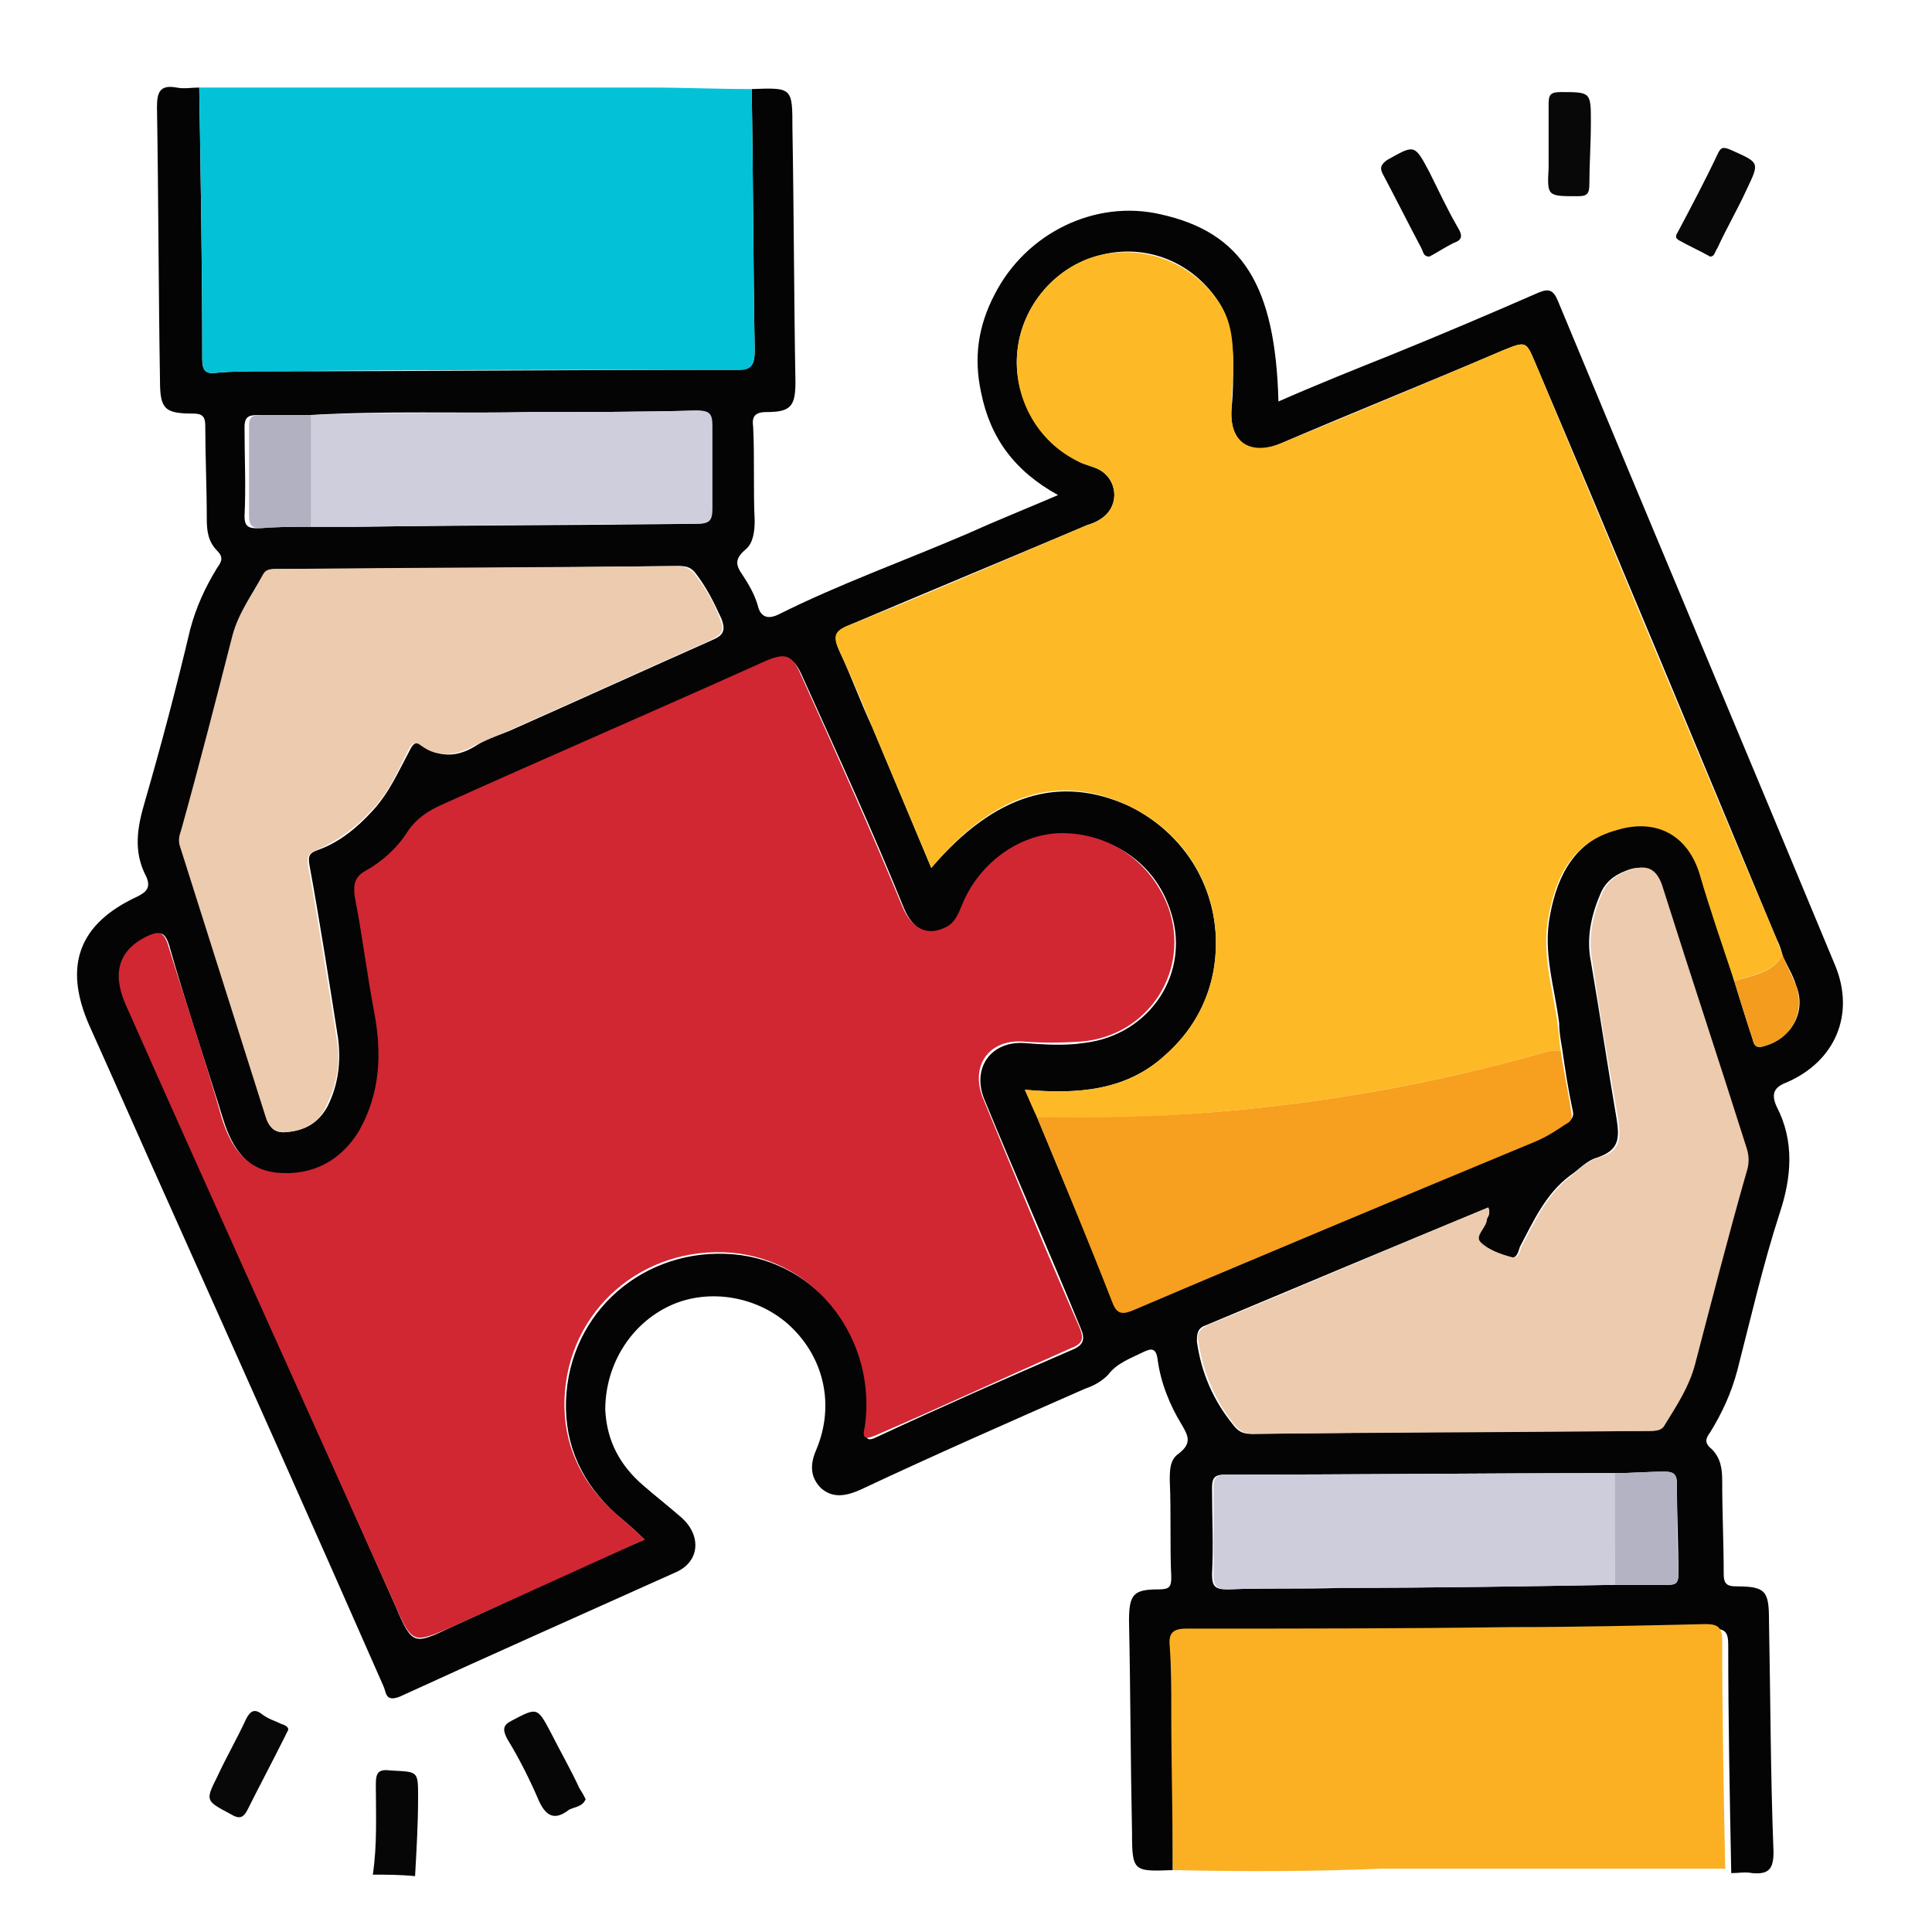 <?xml version="1.0" encoding="UTF-8"?> <svg xmlns="http://www.w3.org/2000/svg" xmlns:xlink="http://www.w3.org/1999/xlink" version="1.1" id="Layer_1" x="0px" y="0px" viewBox="0 0 128 128" style="enable-background:new 0 0 128 128;" xml:space="preserve"> <style type="text/css"> .st0{fill:#060606;} .st1{fill:#040404;} .st2{fill:#03C2D7;} .st3{fill:#FBB023;} .st4{fill:#080808;} .st5{fill:#D02732;} .st6{fill:#FDBA26;} .st7{fill:#EDCBAF;} .st8{fill:#ECCBAF;} .st9{fill:#F79F1E;} .st10{fill:#CECDDC;} .st11{fill:#CFCEDD;} .st12{fill:#B1B1C1;} .st13{fill:#B3B3C4;} .st14{fill:#F39C1E;} </style> <path class="st0" d="M24.7,124.2c0.3-2,0.2-4,0.2-6c0-0.8,0.2-1,1-0.9c1.8,0.1,1.8,0,1.8,1.8c0,1.7-0.1,3.4-0.2,5.2 C26.5,124.2,25.6,124.2,24.7,124.2z"></path> <path class="st1" d="M77.7,123.9c-2.6,0.1-2.7,0.1-2.7-2.5c-0.1-4.7-0.1-9.3-0.2-14c0-1.8,0.3-2.1,2-2.1c0.7,0,0.8-0.2,0.8-0.8 c-0.1-2.1,0-4.2-0.1-6.4c0-0.7,0-1.4,0.6-1.8c0.9-0.7,0.6-1.2,0.2-1.9c-0.8-1.3-1.4-2.8-1.6-4.3c-0.1-0.8-0.4-0.8-1-0.5 c-0.8,0.4-1.7,0.7-2.3,1.5c-0.4,0.4-0.9,0.7-1.5,0.9c-5,2.2-10,4.4-14.9,6.7c-0.9,0.4-1.8,0.6-2.6-0.1c-0.8-0.8-0.7-1.7-0.3-2.6 c1.2-2.9,0.5-6-1.7-8.1c-2.1-2-5.4-2.6-8-1.4c-2.6,1.2-4.3,3.9-4.3,6.9c0.1,2.1,1,3.7,2.5,5c0.8,0.7,1.7,1.4,2.5,2.1 c1.4,1.2,1.3,3-0.4,3.7c-6,2.7-12.1,5.4-18.2,8.2c-1,0.4-0.9-0.3-1.1-0.7C20.7,101,16,90.5,11.3,80c-1.8-4-3.6-8.1-5.4-12.1 c-1.7-3.9-0.7-6.7,3.2-8.5c0.6-0.3,0.9-0.6,0.6-1.3c-0.9-1.7-0.6-3.3-0.1-5c1.1-3.8,2.1-7.6,3-11.4c0.4-1.5,1-2.8,1.8-4.1 c0.3-0.4,0.4-0.7,0-1.1c-0.6-0.6-0.7-1.3-0.7-2.1c0-2.1-0.1-4.2-0.1-6.2c0-0.6-0.2-0.8-0.8-0.8c-1.9,0-2.2-0.3-2.2-2.2 c-0.1-6-0.1-12.1-0.2-18.1c0-1,0.2-1.5,1.3-1.3c0.5,0.1,1,0,1.5,0c0.1,6,0.2,12,0.2,18c0,0.7,0.2,1,0.9,0.9c1.1-0.1,2.2-0.1,3.3-0.1 c10.4,0,20.7-0.1,31.1-0.1c1.1,0,1.3-0.3,1.3-1.3c-0.1-5.8-0.1-11.6-0.2-17.3c2.7-0.1,2.7-0.1,2.7,2.6c0.1,5.6,0.1,11.2,0.2,16.8 c0,1.6-0.3,2-1.9,2c-0.8,0-1,0.3-0.9,1c0.1,2.1,0,4.2,0.1,6.2c0,0.7-0.1,1.5-0.6,1.9c-0.7,0.6-0.7,1-0.2,1.7c0.4,0.6,0.8,1.3,1,2 c0.2,0.9,0.8,0.9,1.4,0.6c4-2,8.2-3.5,12.4-5.3c2-0.9,4-1.7,6.1-2.6C67.2,31.2,65.6,29,65,26c-0.5-2.3-0.2-4.4,0.9-6.5 c2.1-4.1,6.7-6.3,11-5.3c5.4,1.2,7.6,4.7,7.8,12.4c2.5-1.1,5-2.1,7.5-3.1c3.2-1.3,6.5-2.7,9.7-4.1c0.7-0.3,1-0.2,1.3,0.5 c6.1,14.7,12.3,29.4,18.4,44.1c1.3,3.2,0,6.3-3.2,7.7c-0.8,0.3-1.1,0.7-0.7,1.6c1.2,2.3,1,4.7,0.2,7.1c-1.1,3.4-1.9,6.9-2.8,10.4 c-0.4,1.5-1,2.8-1.8,4.1c-0.3,0.4-0.4,0.7,0.1,1.1c0.6,0.6,0.7,1.3,0.7,2.1c0,2.1,0.1,4.2,0.1,6.2c0,0.6,0.2,0.8,0.8,0.8 c2,0,2.2,0.3,2.2,2.3c0.1,5.1,0.1,10.2,0.3,15.3c0,1.1-0.3,1.5-1.4,1.4c-0.5-0.1-0.9,0-1.4,0c-0.1-5-0.2-10.1-0.2-15.1 c0-0.9-0.2-1.1-1.1-1.1c-4.3,0.1-8.6,0.2-12.9,0.2c-7.2,0-14.3,0.1-21.5,0.1c-0.9,0-1.2,0.3-1.1,1.2c0.1,1.4,0.1,2.8,0.1,4.3 C77.7,116.9,77.7,120.4,77.7,123.9z M20.5,34.9c1,0,2.1,0,3.1,0c7.5-0.1,15-0.1,22.5-0.2c0.8,0,1.1-0.2,1-1c-0.1-1.8-0.1-3.7,0-5.5 c0-0.7-0.2-1-1-1c-3.6,0.1-7.2,0.1-10.8,0.1c-4.9,0.1-9.8-0.1-14.8,0.2c-1.2,0-2.3,0-3.5,0c-0.6,0-0.8,0.2-0.8,0.8 c0,2,0.1,3.9,0,5.9c0,0.6,0.2,0.8,0.8,0.8C18.3,34.9,19.4,34.9,20.5,34.9z M107,105c1.2,0,2.3,0,3.5,0c0.5,0,0.7-0.1,0.7-0.7 c0-2-0.1-4-0.1-6c0-0.6-0.2-0.8-0.8-0.8c-1.1,0-2.2,0.1-3.3,0.1c-8.6,0-17.2,0.1-25.9,0.1c-0.7,0-0.8,0.3-0.8,0.9 c0,1.9,0.1,3.8,0,5.7c0,0.8,0.2,1,1,1c2.5-0.1,5,0,7.5-0.1C94.9,105.2,101,105.1,107,105z M114.9,65c0.4,1.3,0.8,2.6,1.2,3.8 c0.1,0.4,0.2,0.7,0.8,0.5c1.8-0.5,2.8-2.3,2.1-4c-0.2-0.7-0.6-1.3-0.9-2c-0.1-0.4-0.2-0.7-0.4-1.1c-5.3-12.7-10.6-25.5-16-38.2 c-0.6-1.4-0.6-1.4-2.1-0.8c-4.9,2.1-9.9,4.1-14.8,6.2c-2.1,0.9-3.4-0.2-3.2-2.4c0.1-1,0.1-1.9,0.1-2.9c0-1.4-0.2-2.8-0.9-4 c-1.7-2.7-4.8-4-7.9-3.2c-2.9,0.7-5.2,3.3-5.5,6.4c-0.3,3,1.4,5.9,4.1,7.3c0.4,0.2,0.9,0.3,1.3,0.5c1.3,0.7,1.4,2.5,0.1,3.3 c-0.3,0.2-0.6,0.3-0.9,0.4c-5.2,2.2-10.5,4.4-15.7,6.6c-1,0.4-1.1,0.8-0.7,1.7c0.8,1.7,1.4,3.4,2.2,5.1c1.3,3.1,2.6,6.2,3.9,9.3 c4.2-4.9,8.5-6.2,13.1-4.1c4.1,2,6.4,6.3,5.6,10.9c-0.4,2.2-1.5,4.1-3.2,5.6c-2.6,2.4-5.9,2.6-9.3,2.3c0.3,0.7,0.6,1.2,0.8,1.8 c1.7,4.1,3.4,8.2,5.1,12.2c0.3,0.8,0.7,0.8,1.4,0.5c8.9-3.7,17.8-7.5,26.7-11.2c0.7-0.3,1.3-0.7,1.9-1.1c0.3-0.2,0.5-0.4,0.4-0.8 c-0.3-1.4-0.5-2.7-0.7-4.1c-0.1-0.6-0.2-1.1-0.2-1.7c-0.3-2.4-1.1-4.7-0.6-7.2c0.5-2.7,1.7-4.9,4.5-5.7c2.6-0.8,4.7,0.3,5.5,2.9 C113.4,60.3,114.2,62.6,114.9,65z M42.7,102c-0.7-0.7-1.3-1.2-1.9-1.7c-2.2-2-3.4-4.5-3.3-7.5c0.2-5.9,5.2-10.2,11.1-9.7 c5.6,0.5,9.6,5.7,8.8,11.5c-0.1,0.8,0.1,0.9,0.7,0.6c4.3-2,8.6-3.9,13-5.8c0.7-0.3,0.8-0.7,0.5-1.4c-2.1-5.1-4.3-10.1-6.4-15.2 c-0.8-2,0.4-3.8,2.6-3.7c1.3,0.1,2.7,0.2,4,0c4.4-0.5,7.2-4.7,5.7-8.9c-1-2.9-3.6-4.8-6.8-4.9c-2.9-0.1-5.7,1.8-6.8,4.6 c-0.3,0.7-0.5,1.4-1.3,1.7c-1.1,0.5-2.1,0-2.7-1.4c-2.1-5.2-4.4-10.2-6.7-15.3c-0.6-1.4-1.1-1.6-2.4-1c-7.1,3.2-14.3,6.4-21.4,9.5 c-0.9,0.4-1.7,0.9-2.3,1.8c-0.7,1-1.7,1.9-2.8,2.6c-0.7,0.4-0.9,0.9-0.7,1.7c0.4,2.6,0.8,5.2,1.3,7.7c0.5,2.7,0.5,5.4-1,7.8 c-1.2,2-3.1,3-5.4,2.8c-2.1-0.2-3.1-1.7-3.7-3.6c-1.2-3.9-2.5-7.7-3.6-11.6c-0.3-0.9-0.6-0.9-1.3-0.5c-1.9,0.9-2.4,2.4-1.5,4.5 c5.9,13.3,11.9,26.5,17.8,39.8c1.1,2.6,1.2,2.6,3.7,1.4C34.1,105.9,38.3,103.9,42.7,102z M98.6,80c-6.3,2.6-12.5,5.2-18.7,7.8 c-0.6,0.2-0.6,0.6-0.6,1.1c0.3,2.1,1.1,3.9,2.4,5.5c0.3,0.4,0.6,0.6,1.2,0.6c8.8-0.1,17.6-0.2,26.3-0.2c0.4,0,0.7,0,1-0.4 c0.8-1.3,1.6-2.5,2-4c1.1-4.2,2.2-8.5,3.4-12.7c0.2-0.6,0.1-1.1,0-1.7c-1.8-5.7-3.7-11.4-5.5-17.1c-0.4-1.3-1.2-1.7-2.4-1.2 c-0.8,0.3-1.4,0.8-1.7,1.6c-0.6,1.4-0.9,2.9-0.6,4.4c0.6,3.5,1.1,6.9,1.7,10.4c0.2,1.3,0.2,2.1-1.3,2.6c-0.7,0.2-1.2,0.8-1.8,1.2 c-1.6,1.2-2.4,3-3.3,4.7c-0.1,0.3-0.2,0.8-0.6,0.7c-0.7-0.2-1.5-0.5-2.1-1c-0.4-0.4,0.3-0.9,0.4-1.4C98.5,80.7,98.8,80.5,98.6,80z M19,75c1.2-0.1,2.1-0.6,2.7-1.7c0.7-1.4,0.9-2.9,0.7-4.5c-0.6-3.8-1.2-7.7-1.9-11.5c-0.1-0.6,0-0.8,0.6-1c1.4-0.5,2.6-1.5,3.6-2.6 c1.1-1.2,1.7-2.6,2.4-3.9c0.2-0.4,0.4-0.8,0.9-0.4c1.3,0.9,2.5,0.7,3.7-0.1c0.7-0.4,1.4-0.6,2.1-0.9c4.5-2,8.9-4,13.4-6 c0.7-0.3,0.9-0.6,0.6-1.4c-0.5-1.1-1-2.1-1.7-3c-0.3-0.4-0.6-0.5-1.1-0.5c-8.9,0.1-17.7,0.2-26.6,0.2c-0.4,0-0.7,0-0.9,0.4 c-0.7,1.3-1.6,2.5-2,4c-1.1,4.3-2.3,8.6-3.4,12.9c-0.1,0.3-0.2,0.6-0.1,1c1.9,6,3.8,12,5.7,18C17.8,74.7,18.2,75.1,19,75z"></path> <path class="st2" d="M49.8,5.9c0.1,5.8,0.1,11.6,0.2,17.3c0,1-0.2,1.4-1.3,1.3c-10.4,0-20.7,0-31.1,0.1c-1.1,0-2.2,0-3.3,0.1 c-0.7,0.1-0.9-0.2-0.9-0.9c0-6-0.1-12-0.2-18c10,0,19.9,0,29.9,0C45.3,5.8,47.5,5.9,49.8,5.9z"></path> <path class="st3" d="M77.7,123.9c0-3.5-0.1-7-0.1-10.5c0-1.4,0-2.9-0.1-4.3c-0.1-0.9,0.2-1.2,1.1-1.2c7.2,0,14.3,0,21.5-0.1 c4.3,0,8.6-0.1,12.9-0.2c0.8,0,1.1,0.2,1.1,1.1c0,5,0.1,10.1,0.2,15.1c-7.6,0-15.2,0-22.7,0C87,124,82.4,124,77.7,123.9z"></path> <path class="st4" d="M102.6,9.5c0-0.9,0-1.8,0-2.6c0-0.6,0.1-0.8,0.8-0.8c2,0,2,0,2,2c0,1.4-0.1,2.8-0.1,4.1c0,0.7-0.2,0.8-0.8,0.8 c-2,0-2,0-1.9-1.9c0-0.5,0-1.1,0-1.6C102.5,9.5,102.6,9.5,102.6,9.5z"></path> <path class="st0" d="M94.7,17c-0.4,0-0.4-0.3-0.5-0.5c-0.9-1.7-1.7-3.3-2.6-5c-0.2-0.4-0.1-0.6,0.3-0.9c1.8-1,1.8-1.1,2.8,0.8 c0.6,1.2,1.2,2.5,1.9,3.7c0.3,0.5,0.3,0.8-0.3,1C95.7,16.4,95.1,16.8,94.7,17z"></path> <path class="st4" d="M113.3,17c-0.7-0.4-1.4-0.7-2.1-1.1c-0.3-0.2-0.1-0.4,0-0.6c0.9-1.7,1.8-3.4,2.6-5.1c0.2-0.4,0.3-0.5,0.8-0.3 c2,0.9,2,0.8,1.1,2.7c-0.6,1.3-1.3,2.5-1.9,3.8C113.6,16.7,113.6,17,113.3,17z"></path> <path class="st0" d="M38.8,119.2c-0.2,0.5-0.7,0.5-1.1,0.7c-0.9,0.7-1.5,0.5-2-0.6c-0.6-1.4-1.3-2.8-2.1-4.1 c-0.3-0.6-0.3-0.9,0.3-1.2c1.7-0.9,1.7-0.9,2.6,0.8c0.6,1.2,1.3,2.4,1.9,3.7C38.6,118.8,38.7,119,38.8,119.2z"></path> <path class="st4" d="M19.1,114.6c-0.1,0.2-0.2,0.4-0.3,0.6c-0.8,1.6-1.6,3.1-2.4,4.7c-0.3,0.6-0.6,0.6-1.1,0.3 c-1.7-0.9-1.7-0.9-0.9-2.5c0.6-1.3,1.3-2.5,1.9-3.8c0.3-0.6,0.6-0.7,1.1-0.3c0.4,0.3,0.8,0.4,1.2,0.6 C18.9,114.3,19.1,114.4,19.1,114.6z"></path> <path class="st5" d="M42.7,102c-4.4,2-8.6,3.9-12.8,5.8c-2.5,1.1-2.6,1.1-3.7-1.4C20.2,93,14.2,79.8,8.3,66.5 c-0.9-2.1-0.4-3.6,1.5-4.5c0.7-0.3,1-0.3,1.3,0.5c1.2,3.9,2.5,7.7,3.6,11.6c0.6,1.9,1.6,3.4,3.7,3.6c2.3,0.2,4.2-0.8,5.4-2.8 c1.4-2.5,1.5-5.1,1-7.8c-0.5-2.6-0.8-5.2-1.3-7.7c-0.1-0.8,0-1.3,0.7-1.7c1.1-0.6,2.1-1.5,2.8-2.6c0.6-0.9,1.4-1.4,2.3-1.8 c7.1-3.2,14.3-6.3,21.4-9.5c1.4-0.6,1.8-0.4,2.4,1c2.3,5.1,4.6,10.2,6.7,15.3c0.6,1.4,1.6,1.9,2.7,1.4c0.8-0.3,1-1,1.3-1.7 c1.2-2.8,4-4.7,6.8-4.6c3.1,0.1,5.7,2,6.8,4.9c1.5,4.2-1.3,8.5-5.7,8.9c-1.4,0.1-2.7,0.1-4,0c-2.2-0.1-3.4,1.6-2.6,3.7 c2.1,5.1,4.2,10.2,6.4,15.2c0.3,0.7,0.3,1.1-0.5,1.4c-4.3,1.9-8.6,3.9-13,5.8c-0.7,0.3-0.9,0.2-0.7-0.6c0.8-5.7-3.2-11-8.8-11.5 c-5.9-0.5-10.9,3.8-11.1,9.7c-0.1,3,1.1,5.5,3.3,7.5C41.4,100.8,42,101.3,42.7,102z"></path> <path class="st6" d="M68.7,74c-0.3-0.6-0.5-1.1-0.8-1.8c3.5,0.3,6.7,0.1,9.3-2.3c1.7-1.5,2.8-3.4,3.2-5.6c0.8-4.5-1.4-8.9-5.6-10.9 c-4.6-2.2-8.9-0.9-13.1,4.1c-1.3-3.1-2.6-6.2-3.9-9.3c-0.7-1.7-1.4-3.4-2.2-5.1c-0.4-0.9-0.4-1.3,0.7-1.7c5.3-2.1,10.5-4.4,15.7-6.6 c0.3-0.1,0.7-0.2,0.9-0.4c1.3-0.8,1.2-2.6-0.1-3.3c-0.4-0.2-0.9-0.3-1.3-0.5c-2.8-1.3-4.4-4.3-4.1-7.3c0.3-3.1,2.6-5.7,5.5-6.4 c3.1-0.7,6.2,0.6,7.9,3.2c0.8,1.2,0.9,2.6,0.9,4c0,1-0.1,1.9-0.1,2.9c-0.2,2.2,1.1,3.2,3.2,2.4c4.9-2,9.9-4.1,14.8-6.2 c1.5-0.6,1.5-0.6,2.1,0.8c5.3,12.7,10.6,25.5,16,38.2c0.1,0.4,0.3,0.7,0.4,1.1c-0.7,1.2-2.1,1.3-3.2,1.7c-0.8-2.4-1.6-4.7-2.3-7.1 c-0.8-2.6-2.9-3.7-5.5-2.9c-2.9,0.8-4,3-4.5,5.7c-0.5,2.5,0.3,4.8,0.6,7.2c0.1,0.6,0.1,1.1,0.2,1.7c-0.3,0-0.7,0-1,0.1 c-7.3,2.1-14.7,3.4-22.2,4C76.4,74,72.5,74.2,68.7,74z"></path> <path class="st7" d="M98.6,80c0.2,0.4-0.1,0.6-0.1,0.9c-0.1,0.5-0.8,1-0.4,1.4c0.5,0.5,1.3,0.8,2.1,1c0.4,0.1,0.5-0.4,0.6-0.7 c0.9-1.7,1.7-3.5,3.3-4.7c0.6-0.5,1.1-1,1.8-1.2c1.5-0.4,1.5-1.3,1.3-2.6c-0.6-3.4-1.2-6.9-1.7-10.4c-0.3-1.5,0-3,0.6-4.4 c0.3-0.8,0.9-1.3,1.7-1.6c1.3-0.5,2-0.2,2.4,1.2c1.8,5.7,3.7,11.4,5.5,17.1c0.2,0.6,0.2,1.1,0,1.7c-1.2,4.2-2.3,8.5-3.4,12.7 c-0.4,1.5-1.2,2.7-2,4c-0.2,0.4-0.6,0.4-1,0.4c-8.8,0.1-17.6,0.1-26.3,0.2c-0.5,0-0.9-0.2-1.2-0.6c-1.3-1.6-2.1-3.5-2.4-5.5 c-0.1-0.5,0-0.8,0.6-1.1C86.1,85.3,92.3,82.6,98.6,80z"></path> <path class="st8" d="M19,75c-0.7,0.1-1.2-0.3-1.4-1c-1.9-6-3.8-12-5.7-18c-0.1-0.4,0-0.7,0.1-1c1.2-4.3,2.3-8.6,3.4-12.9 c0.4-1.5,1.3-2.7,2-4c0.2-0.4,0.5-0.4,0.9-0.4c8.9-0.1,17.7-0.1,26.6-0.2c0.5,0,0.8,0.2,1.1,0.5c0.7,0.9,1.3,1.9,1.7,3 c0.3,0.7,0.2,1-0.6,1.4c-4.5,2-8.9,4-13.4,6c-0.7,0.3-1.4,0.6-2.1,0.9c-1.2,0.7-2.5,1-3.7,0.1c-0.5-0.4-0.7,0-0.9,0.4 c-0.7,1.4-1.3,2.8-2.4,3.9c-1,1.1-2.2,2-3.6,2.6c-0.5,0.2-0.7,0.4-0.6,1c0.7,3.8,1.3,7.7,1.9,11.5c0.3,1.6,0,3.1-0.7,4.5 C21.1,74.4,20.2,74.9,19,75z"></path> <path class="st9" d="M68.7,74c3.8,0.1,7.7,0,11.5-0.3c7.5-0.6,14.9-1.9,22.2-4c0.3-0.1,0.7-0.1,1-0.1c0.2,1.4,0.5,2.7,0.7,4.1 c0.1,0.4,0,0.6-0.4,0.8c-0.6,0.4-1.2,0.8-1.9,1.1c-8.9,3.7-17.8,7.4-26.7,11.2c-0.7,0.3-1.1,0.3-1.4-0.5 C72.1,82.2,70.4,78.1,68.7,74z"></path> <path class="st10" d="M107,105c-6,0.1-12.1,0.2-18.1,0.2c-2.5,0-5,0-7.5,0.1c-0.8,0-1-0.2-1-1c0-1.9,0-3.8,0-5.7 c0-0.6,0.1-0.9,0.8-0.9c8.6,0,17.2-0.1,25.9-0.1C107,100.1,107,102.5,107,105z"></path> <path class="st11" d="M20.6,27.5c4.9-0.2,9.8-0.1,14.8-0.2c3.6,0,7.2,0,10.8-0.1c0.8,0,1,0.2,1,1c0,1.8,0,3.7,0,5.5c0,0.8-0.2,1-1,1 c-7.5,0-15,0.1-22.5,0.2c-1,0-2.1,0-3.1,0C20.5,32.4,20.5,30,20.6,27.5z"></path> <path class="st12" d="M20.6,27.5c0,2.5,0,5,0,7.4c-1.1,0-2.2,0-3.3,0.1c-0.6,0-0.8-0.2-0.8-0.8c0-2,0-3.9,0-5.9 c0-0.6,0.1-0.8,0.8-0.8C18.3,27.5,19.4,27.5,20.6,27.5z"></path> <path class="st13" d="M107,105c0-2.5,0-4.9,0-7.4c1.1,0,2.2-0.1,3.3-0.1c0.6,0,0.8,0.2,0.8,0.8c0,2,0,4,0.1,6c0,0.6-0.2,0.7-0.7,0.7 C109.3,105,108.2,105,107,105z"></path> <path class="st14" d="M114.9,65c1.2-0.4,2.5-0.5,3.2-1.7c0.3,0.7,0.6,1.3,0.9,2c0.6,1.8-0.3,3.5-2.1,4c-0.6,0.2-0.7-0.1-0.8-0.5 C115.7,67.6,115.3,66.3,114.9,65z"></path> </svg> 